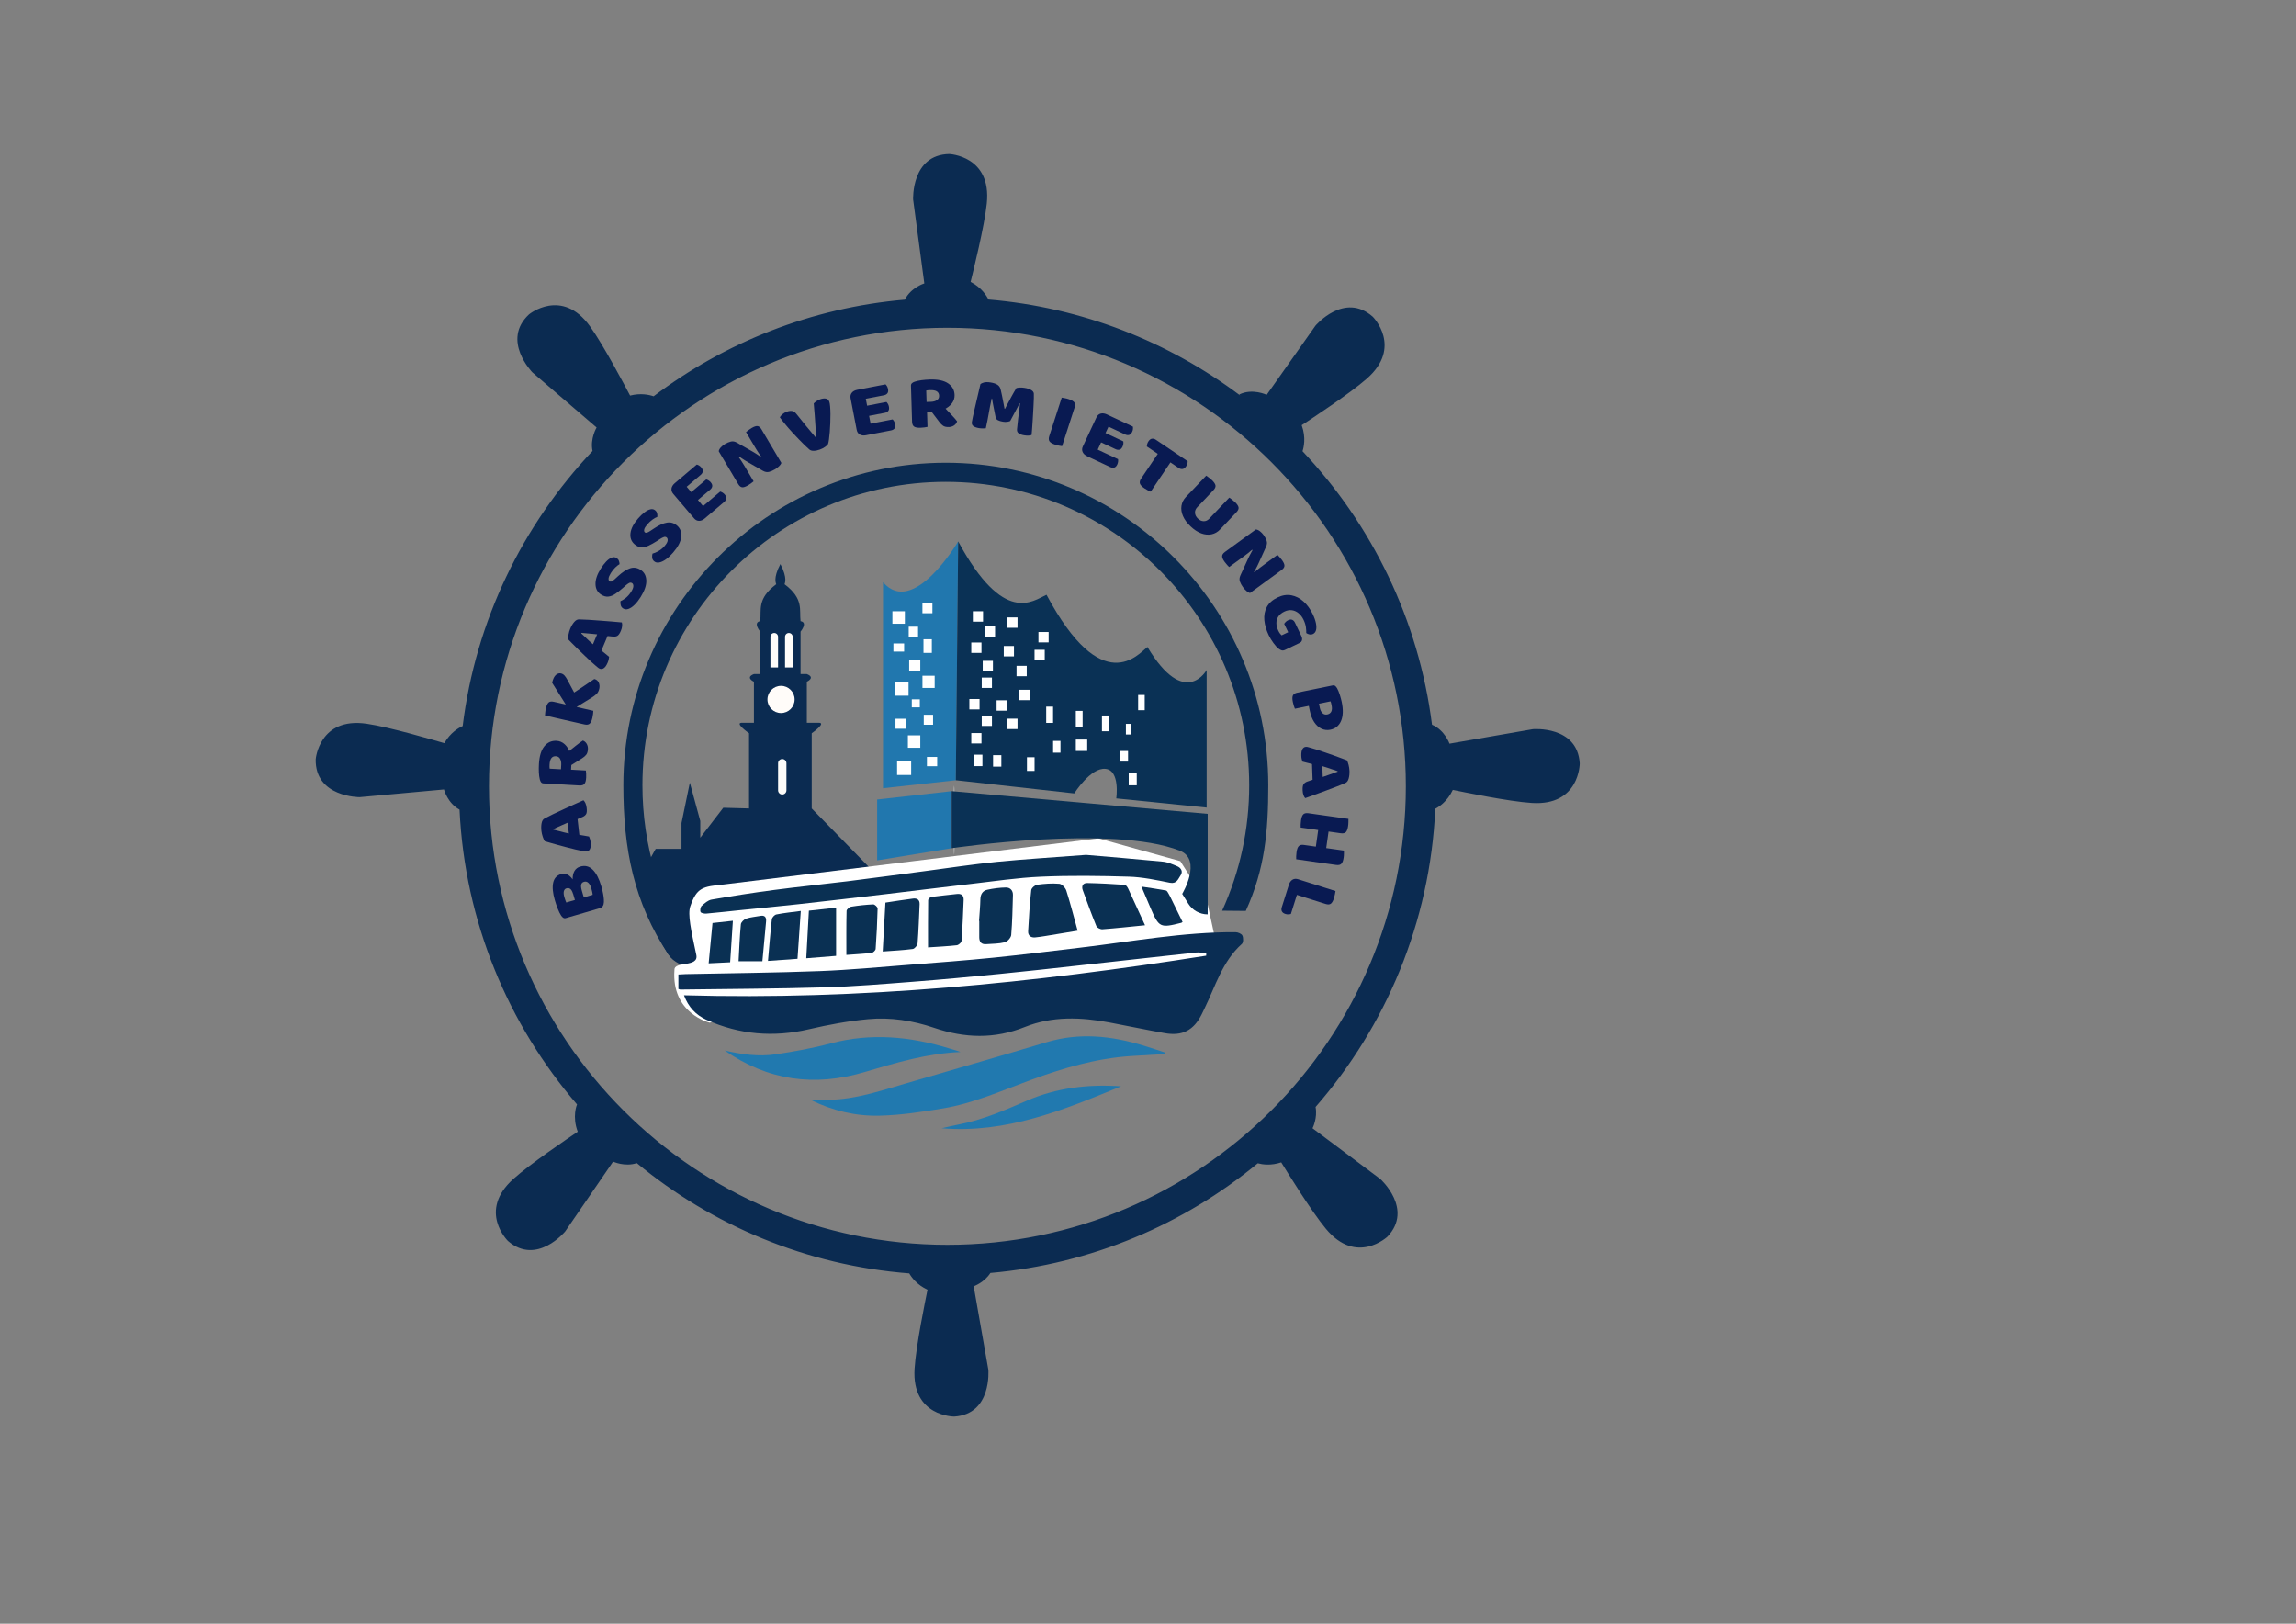 <?xml version="1.0" encoding="utf-8"?>
<!-- Generator: Adobe Illustrator 24.3.0, SVG Export Plug-In . SVG Version: 6.00 Build 0)  -->
<svg version="1.1" id="Layer_1" xmlns="http://www.w3.org/2000/svg" xmlns:xlink="http://www.w3.org/1999/xlink" x="0px" y="0px"
	 viewBox="0 0 841.89 595.28" style="enable-background:new 0 0 841.89 595.28;" xml:space="preserve">
<rect x="0" y="0" width="841.89" height="595.28" fill="#808080" stroke="none"/>
<style type="text/css">
	.st0{fill:#0B2B51;}
	.st1{fill:#FDFCF9;}
	.st2{fill:#FFFCF9;}
	.st3{fill:#FFFDFA;}
	.st4{fill:#FFFFFF;}
	.st5{fill:#2179AF;}
	.st6{fill:#0A2D53;}
	.st7{fill:#0A3053;}
	.st8{fill:#2177AE;}
	.st9{fill:#0A3155;}
	.st10{fill:#0B2F55;}
	.st11{fill:#091A52;}
</style>
<g>
	<path class="st0" d="M286.14,355.11c0,0-34.27,5.08-40.91-4.96c0,0-10.41-16.48-10.15-28.23c1.02-3.32,5.36-10.72,5.36-10.72h9.45
		v-9.45l3.06-14.81l3.83,14.04v6.13l8.43-10.98l9.45,0.26v-27.57c0,0-5.87-4.09-2.3-3.83c1.79,0,4.09-0.01,4.09-0.01v-15.05
		c0,0-3.32-1.53,0-2.81c0.51,0,2.3,0,2.3,0v-15.57c0,0-2.81-3.32,0-3.83c0.51-4.09-1.28-8.17,5.87-13.53c0-0.26-1.28-2.04,1.53-7.4
		c2.81,5.36,1.53,7.15,1.53,7.4c7.15,5.36,5.36,9.45,5.87,13.53c2.81,0.51,0,3.83,0,3.83v15.57c0,0,1.79,0,2.3,0
		c3.32,1.28,0,2.81,0,2.81v15.05c0,0,2.3,0.01,4.09,0.01c3.57-0.26-2.3,3.83-2.3,3.83v27.57l48.63,49.79L286.14,355.11z"/>
	<path class="st1" d="M286.84,291.28L286.84,291.28c-0.85,0-1.53-0.69-1.53-1.53v-9.96c0-0.85,0.69-1.53,1.53-1.53h0
		c0.85,0,1.53,0.69,1.53,1.53v9.96C288.37,290.6,287.69,291.28,286.84,291.28z"/>
	<circle class="st2" cx="286.39" cy="256.43" r="4.98"/>
	<path class="st3" d="M285.31,244.69h-2.81v-11.23c0-0.78,0.63-1.4,1.4-1.4l0,0c0.78,0,1.4,0.63,1.4,1.4V244.69z"/>
	<path class="st3" d="M290.67,244.69h-2.81v-11.23c0-0.78,0.63-1.4,1.4-1.4l0,0c0.78,0,1.4,0.63,1.4,1.4V244.69z"/>
</g>
<path class="st4" d="M260.18,374.92c0,0-14.09-3.36-12.87-19.38c-0.07-3.27,9.01-0.79,8.01-5.47c-1.91-8.93-3.22-14.88-2.19-17.83
	c2.39-6.88,4.49-7.21,12.31-7.99l137.34-16.89l30.01,8.35l10,15.67l5,23.11l-14.56,15.61l-137.16-2.1L260.18,374.92z"/>
<rect x="870.12" y="-32.5" class="st4" width="600.67" height="481.33"/>
<g>
	<path class="st5" d="M427.16,386.41c-4.24,0.26-8.49,0.49-12.73,0.77c-12.65,0.86-24.66,4.42-36.47,8.75
		c-10.61,3.89-20.99,8.56-32.2,10.43c-7.72,1.29-15.53,2.48-23.33,2.66c-8.7,0.2-17.2-1.82-25.28-5.83c2.29,0,4.58,0.03,6.87,0
		c9.73-0.14,18.82-3.28,28.01-5.96c17.26-5.03,34.54-9.99,51.76-15.15c12.05-3.62,23.84-2.33,35.58,1.27
		c2.64,0.81,5.26,1.69,7.89,2.54C427.23,386.06,427.2,386.24,427.16,386.41z"/>
	<path class="st5" d="M265.74,385.13c6.14,1.42,12.4,2.33,18.66,1.4c6.75-1.01,13.51-2.22,20.09-3.98
		c14.82-3.97,29.31-2.58,43.72,1.86c1.32,0.41,2.66,0.75,3.98,1.27c-12.16,0.5-23.68,3.93-35.19,7.36
		C298.69,398.5,281.56,396.19,265.74,385.13z"/>
	<path class="st5" d="M411.06,398.26c-21.06,8.68-42.11,17.35-65.76,15.38c2.08-0.47,4.16-0.99,6.25-1.39
		c8.74-1.68,16.85-5.21,24.94-8.71C387.56,398.75,399.12,397.42,411.06,398.26z"/>
</g>
<g>
	<path class="st6" d="M250.8,364.88c64.63,1.84,128.2-4.5,191.48-14.52c0.01-0.27,0.01-0.54,0.02-0.81
		c-1.19-0.13-2.41-0.49-3.57-0.36c-14.38,1.55-28.76,3.18-43.14,4.76c-9.78,1.08-19.55,2.18-29.34,3.14
		c-10.46,1.03-20.92,2.02-31.39,2.82c-10.89,0.84-21.8,1.76-32.71,2.07c-17.55,0.51-35.12,0.56-52.68,0.8
		c-0.16,0-0.31-0.09-0.72-0.21c0-1.66,0-3.41,0-5.31c0.93-0.05,1.82-0.12,2.71-0.14c16.4-0.35,32.81-0.48,49.2-1.11
		c10.99-0.42,21.96-1.48,32.94-2.33c10.23-0.8,20.46-1.56,30.66-2.59c10.69-1.08,21.35-2.43,32.02-3.69
		c18.87-2.24,37.61-5.74,56.71-5.65c0.89,0,2.22,0.54,2.55,1.22c0.4,0.83,0.4,2.56-0.16,3.07c-7.17,6.39-9.68,15.43-13.68,23.61
		c-0.36,0.74-0.71,1.49-1.08,2.23c-2.93,5.86-7.06,8.04-13.57,6.88c-6.74-1.2-13.44-2.62-20.17-3.89
		c-10.48-1.99-21.02-2.4-31.04,1.62c-11.22,4.5-22.11,4.14-33.34,0.32c-7.79-2.65-15.99-3.94-24.2-3.17
		c-7.28,0.68-14.55,2.04-21.69,3.7c-12.96,3.02-25.42,1.99-37.52-3.44C255.19,372.14,252.41,369.22,250.8,364.88z"/>
	<path class="st7" d="M398.23,313.41c7.63,0.66,17.92,1.49,28.2,2.49c1.76,0.17,3.49,0.96,5.15,1.64c1.51,0.62,2.29,1.96,1.31,3.39
		c-0.9,1.31-1.4,3.22-3.98,2.69c-4.92-1-9.92-2.06-14.91-2.22c-10.75-0.33-21.52-0.47-32.26,0c-8.74,0.38-17.43,1.71-26.14,2.71
		c-10.1,1.16-20.18,2.44-30.27,3.63c-10.92,1.29-21.84,2.56-32.76,3.77c-7.15,0.79-14.31,1.46-21.47,2.19
		c-4.03,0.41-8.05,0.88-12.08,1.23c-0.72,0.06-1.91-0.14-2.12-0.58c-0.28-0.58-0.07-1.82,0.4-2.25c1.05-0.96,2.31-2.07,3.63-2.3
		c7.56-1.31,15.14-2.51,22.75-3.51c9.01-1.19,18.06-2.09,27.08-3.21c9.59-1.19,19.16-2.51,28.74-3.77
		c8.68-1.14,17.34-2.47,26.05-3.35C375.52,314.98,385.52,314.39,398.23,313.41z"/>
	<path class="st7" d="M395.14,341.2c-4.13,0.68-8.01,1.33-11.88,1.96c-1.22,0.2-2.44,0.38-3.67,0.5c-1.62,0.16-2.68-0.67-2.6-2.24
		c0.26-5.03,0.6-10.06,1.14-15.07c0.08-0.76,1.34-1.88,2.17-1.99c2.67-0.37,5.42-0.58,8.1-0.35c0.96,0.08,2.26,1.46,2.59,2.5
		C392.49,331.21,393.7,336,395.14,341.2z"/>
	<path class="st7" d="M419.86,339.21c-5.43,0.54-10.52,1.1-15.62,1.48c-0.73,0.06-1.98-0.56-2.23-1.17
		c-1.78-4.34-3.39-8.76-4.99-13.18c-0.53-1.45,0.04-2.64,1.62-2.61c4.6,0.09,9.19,0.35,13.78,0.66c0.45,0.03,0.99,0.83,1.25,1.38
		C415.7,330.1,417.68,334.45,419.86,339.21z"/>
	<path class="st7" d="M340.28,347.33c0-6.02-0.03-11.69,0.05-17.36c0.01-0.4,0.75-1.09,1.21-1.15c3.09-0.43,6.21-0.7,9.31-1.07
		c1.69-0.2,2.56,0.54,2.5,2.18c-0.2,5.03-0.41,10.05-0.79,15.07c-0.04,0.57-1.09,1.47-1.74,1.54
		C347.4,346.92,343.94,347.08,340.28,347.33z"/>
	<path class="st7" d="M358.99,337.6c0.17-2.64,0.44-5.28,0.49-7.93c0.04-1.86,0.87-3.12,2.55-3.48c2.23-0.48,4.54-0.79,6.82-0.82
		c1.55-0.02,2.62,1.07,2.57,2.77c-0.14,4.88-0.22,9.77-0.63,14.63c-0.08,0.98-1.35,2.42-2.32,2.67c-2.21,0.56-4.57,0.54-6.88,0.7
		c-1.82,0.13-2.53-0.87-2.52-2.58c0.02-1.99,0-3.98,0-5.96C359.05,337.6,359.02,337.6,358.99,337.6z"/>
	<path class="st7" d="M323.66,348.83c0.35-6.24,0.67-11.99,1-17.92c3.52-0.52,6.84-1.08,10.17-1.49c1.41-0.17,2.44,0.42,2.37,2.08
		c-0.22,4.79-0.37,9.58-0.74,14.35c-0.06,0.76-1.08,1.97-1.78,2.06C331.18,348.38,327.64,348.53,323.66,348.83z"/>
	<path class="st7" d="M310.34,350.08c0-5.6-0.05-10.87,0.08-16.14c0.01-0.55,1.02-1.43,1.67-1.53c2.68-0.44,5.39-0.73,8.11-0.85
		c0.54-0.02,1.61,0.98,1.6,1.49c-0.12,4.95-0.37,9.9-0.72,14.84c-0.04,0.53-0.91,1.38-1.47,1.45
		C316.44,349.7,313.24,349.86,310.34,350.08z"/>
	<path class="st7" d="M296.6,333.87c3.41-0.38,6.68-0.74,9.98-1.1c0,5.89,0,11.7,0,17.66c-3.87,0.31-7.3,0.59-10.94,0.88
		C295.96,345.42,296.28,339.76,296.6,333.87z"/>
	<path class="st7" d="M293.63,333.97c-0.42,6.12-0.8,11.68-1.2,17.54c-3.57,0.26-7.06,0.5-10.83,0.77
		c0.47-5.33,0.86-10.31,1.42-15.26c0.08-0.67,0.99-1.64,1.66-1.77C287.47,334.69,290.3,334.41,293.63,333.97z"/>
	<path class="st7" d="M279.55,352.41c-3.12,0-5.82,0-8.73,0c0.25-4.52,0.41-9.04,0.84-13.54c0.07-0.77,1.14-1.8,1.96-2.09
		c1.62-0.56,3.39-0.65,5.09-0.99c1.68-0.34,2.34,0.43,2.2,2C280.49,342.56,280.03,347.32,279.55,352.41z"/>
	<path class="st7" d="M433.63,338.02c-0.33,0.21-0.39,0.27-0.47,0.29c-7.75,1.98-8.19,1.77-11.29-5.44
		c-1.03-2.41-2.05-4.82-3.33-7.83c3.29,0.5,6.16,0.89,8.99,1.43c0.42,0.08,0.75,0.82,1.04,1.31c0.42,0.71,0.76,1.46,1.12,2.2
		C431,332.64,432.3,335.3,433.63,338.02z"/>
	<path class="st7" d="M267.73,352.79c-2.86,0.14-5.29,0.25-7.88,0.38c0.48-5.03,0.93-9.77,1.41-14.78c2.29-0.25,4.6-0.51,7.47-0.82
		C268.38,342.84,268.06,347.71,267.73,352.79z"/>
</g>
<ellipse class="st4" cx="349.87" cy="300.67" rx="0.13" ry="12.74"/>
<path class="st0" d="M562.08,267.32l-30.58,5.32c0,0-1.76-5-6.42-6.95c-4.87-38.56-22.06-73.34-47.48-100.27
	c0.43-1.27,1.36-4.94-0.3-9.54c3.38-2.23,17.5-11.46,23.87-17.05c13.26-11.62,2.22-22.69,2.22-22.69
	c-10.45-9.3-21.04,3.25-21.04,3.25l-17.89,25.36c0,0-5.18-2.51-10.03-0.14c0.08,0.1,0.19,0.23,0.32,0.38
	c-26.17-19.65-57.87-32.31-92.31-35.19c-0.7-1.42-2.55-4.39-6.54-6.46c0.96-3.93,5.05-20.3,5.93-28.73
	c1.84-17.54-13.78-18.16-13.78-18.16c-13.98,0.28-13.23,16.68-13.23,16.68l4.1,30.77c0,0-4.93,1.51-7.12,5.95
	c-34.4,2.98-66.04,15.71-92.14,35.43c-1.67-0.58-4.75-1.25-8.62-0.26c-1.9-3.57-9.75-18.51-14.7-25.39
	c-10.31-14.31-22.37-4.37-22.37-4.37c-10.25,9.52,1.24,21.25,1.24,21.25l23.55,20.22c0,0-2.45,4.06-1.49,8.6
	c-25.57,27.05-42.82,62.05-47.62,100.85c-1.45,0.64-4.49,2.36-6.72,6.27c-3.89-1.13-20.07-5.89-28.46-7.12
	c-17.45-2.56-18.71,13.01-18.71,13.01c-0.3,13.98,16.12,13.91,16.12,13.91l30.91-2.82c0,0,1.32,5.03,5.71,7.39
	c1.94,41.17,17.85,78.74,43.08,108.08c-0.09,0.2-1.84,4.44,0.26,10c-3.35,2.27-17.35,11.69-23.65,17.36
	c-13.11,11.79-1.93,22.71-1.93,22.71c10.57,9.16,20.99-3.52,20.99-3.52l17.56-25.59c0,0,4.29,2,8.69,0.55
	c27.6,22.8,62.13,37.5,99.9,40.43c0.83,1.45,2.8,4.17,6.69,5.99c-0.8,3.97-4.21,20.49-4.74,28.95
	c-1.11,17.6,14.52,17.57,14.52,17.57c13.96-0.86,12.53-17.21,12.53-17.21l-5.37-30.57c0,0,3.88-1.37,6.13-4.89
	c37.04-3.25,70.89-17.8,98.04-40.21c1.71,0.46,4.82,0.92,8.6-0.33c2.13,3.44,10.96,17.82,16.37,24.34
	c11.24,13.59,22.61,2.87,22.61,2.87c9.59-10.18-2.66-21.12-2.66-21.12l-24.85-18.6c0,0,1.9-3.68,1.12-7.8
	c25.77-29.55,42-67.61,43.9-109.34c1.27-0.65,4.4-2.6,6.42-6.91c3.97,0.81,20.48,4.25,28.94,4.79c17.6,1.14,17.6-14.49,17.6-14.49
	C578.43,265.91,562.08,267.32,562.08,267.32z M347.39,456.37c-92.69,0-168.1-75.41-168.1-168.1s75.41-168.1,168.1-168.1
	c92.69,0,168.1,75.41,168.1,168.1S440.09,456.37,347.39,456.37z"/>
<polygon class="st8" points="321.63,293.11 348.96,290.05 348.96,310.96 321.63,315.43 "/>
<path class="st8" d="M351.34,198.49c0,0-16.41,28-27.56,14.94c0,24.98,0,75.54,0,75.54l26.69-2.92L351.34,198.49z"/>
<path class="st9" d="M351.34,198.49l-0.87,87.55l43.43,4.84c0,0,6.04-9.59,11.47-9.01c5.44,0.58,3.94,10.83,3.94,10.83l33.14,3.37
	v-50.44c0,0-7.97,14.49-21.72-8.44c-3.33,2.64-16.58,19.11-37-19.14C378.71,220.3,368.09,229.42,351.34,198.49z"/>
<path class="st9" d="M348.96,290.05l93.87,8.32v36.85l0,0c-2.9,0-5.6-1.5-7.13-3.96l-2.21-3.55c0,0,7.51-12.53-0.89-15.83
	c-24.67-9.71-83.64-0.91-83.64-0.91V290.05z"/>
<rect x="356.72" y="224.1" class="st4" width="3.74" height="3.81"/>
<rect x="369.36" y="226.35" class="st4" width="3.74" height="3.81"/>
<rect x="361.13" y="229.56" class="st4" width="3.74" height="3.81"/>
<rect x="356.14" y="235.55" class="st4" width="3.74" height="3.81"/>
<rect x="368.06" y="236.83" class="st4" width="3.74" height="3.81"/>
<rect x="379.34" y="238.23" class="st4" width="3.74" height="3.81"/>
<rect x="380.77" y="231.7" class="st4" width="3.74" height="3.81"/>
<rect x="372.74" y="244.1" class="st4" width="3.74" height="3.81"/>
<rect x="360.34" y="242.27" class="st4" width="3.74" height="3.81"/>
<rect x="359.98" y="248.4" class="st4" width="3.74" height="3.81"/>
<rect x="355.44" y="256.27" class="st4" width="3.74" height="3.81"/>
<rect x="365.43" y="256.74" class="st4" width="3.74" height="3.81"/>
<rect x="359.98" y="262.33" class="st4" width="3.74" height="3.81"/>
<rect x="369.36" y="263.48" class="st4" width="3.74" height="3.81"/>
<rect x="356.14" y="268.75" class="st4" width="3.74" height="3.81"/>
<rect x="373.78" y="252.88" class="st4" width="3.74" height="3.81"/>
<rect x="357.2" y="276.67" class="st4" width="3.03" height="4.21"/>
<rect x="364.14" y="276.85" class="st4" width="3.03" height="4.21"/>
<rect x="376.56" y="277.61" class="st4" width="2.79" height="5.02"/>
<rect x="383.62" y="259.06" class="st4" width="2.52" height="5.97"/>
<rect x="386.15" y="271.62" class="st4" width="2.7" height="4.32"/>
<rect x="394.48" y="260.62" class="st4" width="2.49" height="5.94"/>
<rect x="394.48" y="271.13" class="st4" width="4.18" height="4.18"/>
<rect x="404.06" y="262.32" class="st4" width="2.61" height="5.77"/>
<rect x="412.84" y="265.38" class="st4" width="2" height="3.9"/>
<rect x="417.33" y="254.78" class="st4" width="2.41" height="5.59"/>
<rect x="410.55" y="275.32" class="st4" width="3.08" height="3.89"/>
<rect x="413.87" y="283.44" class="st4" width="2.95" height="4.46"/>
<rect x="327.22" y="224.1" class="st4" width="4.57" height="4.57"/>
<rect x="338.23" y="221.23" class="st4" width="3.66" height="3.59"/>
<rect x="338.62" y="234.36" class="st4" width="3.06" height="5"/>
<rect x="333.2" y="229.75" class="st4" width="3.43" height="3.63"/>
<rect x="327.59" y="235.9" class="st4" width="3.93" height="2.99"/>
<rect x="333.37" y="242.02" class="st4" width="4.08" height="4.08"/>
<rect x="338.24" y="247.73" class="st4" width="4.48" height="4.48"/>
<rect x="334.33" y="256.39" class="st4" width="2.95" height="2.94"/>
<rect x="338.72" y="262.04" class="st4" width="3.41" height="3.66"/>
<rect x="328.35" y="263.51" class="st4" width="3.8" height="3.66"/>
<rect x="328.29" y="250.2" class="st4" width="4.85" height="4.85"/>
<rect x="332.9" y="269.59" class="st4" width="4.55" height="4.55"/>
<rect x="339.88" y="277.5" class="st4" width="3.76" height="3.41"/>
<rect x="328.94" y="278.96" class="st4" width="5.16" height="5.16"/>
<g>
	<path class="st0" d="M245.23,350.15c-12.88-19.38-16.66-38.89-16.66-62.26c0-65.2,53.04-118.24,118.24-118.24
		c65.2,0,118.24,53.04,118.24,118.24c0,17.04-1.25,30.68-8.25,46.07l-8.67-0.08c6.58-14.48,9.92-29.95,9.92-45.99
		c0-61.34-49.9-111.24-111.24-111.24c-61.34,0-111.24,49.9-111.24,111.24c0,21.98,6.4,43.24,18.52,61.48L245.23,350.15z"/>
</g>
<path class="st10" d="M864.13,181.21"/>
<g>
	<g>
		<path class="st11" d="M213.33,326.47l-2.56,0.58c-0.53-1.8-0.79-3.35-0.8-4.63c-0.01-1.29,0.22-2.33,0.69-3.12s1.17-1.33,2.11-1.6
			c1.75-0.51,3.27-0.13,4.56,1.14c1.3,1.27,2.35,3.3,3.17,6.11c0.14,0.47,0.28,1.04,0.44,1.71c0.16,0.67,0.28,1.35,0.38,2.06
			c0.1,0.7,0.14,1.36,0.12,1.96c-0.05,1.24-0.53,1.99-1.46,2.26l-12.48,3.64c-0.37,0.11-0.7,0.07-0.98-0.12
			c-0.28-0.19-0.53-0.46-0.77-0.81c-0.42-0.63-0.83-1.46-1.23-2.49c-0.41-1.03-0.77-2.08-1.08-3.17c-0.76-2.6-0.96-4.73-0.6-6.38
			c0.36-1.65,1.33-2.71,2.92-3.17c0.89-0.26,1.73-0.16,2.5,0.29c0.78,0.45,1.48,1.21,2.11,2.27s1.17,2.38,1.63,3.96l-1.87,0.75
			c-0.26-0.88-0.59-1.48-0.99-1.8s-0.88-0.39-1.43-0.23c-0.48,0.14-0.8,0.48-0.95,1.03c-0.15,0.54-0.09,1.28,0.18,2.2
			c0.09,0.31,0.2,0.66,0.34,1.05c0.13,0.39,0.25,0.7,0.35,0.91l9.68-2.82c-0.01-0.31-0.07-0.7-0.18-1.16
			c-0.11-0.47-0.22-0.9-0.33-1.29c-0.24-0.82-0.58-1.46-1.04-1.91s-0.99-0.59-1.61-0.41c-0.59,0.17-0.94,0.52-1.05,1.06
			C212.99,324.85,213.07,325.57,213.33,326.47z M209.51,325.51l3.26-0.95l1.85,6.33l-3.26,0.95L209.51,325.51z"/>
		<path class="st11" d="M202.86,303.96l0.02,0.19c0.54,0.13,1.12,0.28,1.76,0.45s1.3,0.34,2,0.52c0.7,0.18,1.43,0.34,2.17,0.5
			l3.2,0.35c0.38,0.09,0.76,0.16,1.12,0.21c0.36,0.06,0.7,0.11,1.03,0.17c0.32,0.06,0.64,0.12,0.94,0.17
			c0.31,0.05,0.6,0.1,0.89,0.16c0.1,0.27,0.21,0.57,0.33,0.9c0.11,0.33,0.19,0.73,0.25,1.2c0.12,1.06,0.05,1.87-0.22,2.44
			c-0.26,0.57-0.68,0.88-1.25,0.95c-0.26,0.03-0.52,0.02-0.79-0.04c-0.27-0.06-0.58-0.12-0.95-0.18c-0.61-0.1-1.4-0.27-2.37-0.51
			c-0.97-0.23-2.02-0.5-3.14-0.79c-1.12-0.29-2.23-0.59-3.31-0.88c-1.08-0.3-2.05-0.57-2.91-0.82s-1.49-0.43-1.9-0.56
			c-0.22-0.34-0.46-0.87-0.71-1.59s-0.41-1.45-0.5-2.17c-0.12-1.06-0.09-2.02,0.08-2.88c0.17-0.86,0.54-1.42,1.11-1.7
			c0.9-0.49,1.95-1.02,3.17-1.6c1.21-0.58,2.48-1.17,3.81-1.78c1.32-0.61,2.61-1.2,3.86-1.77c1.25-0.57,2.38-1.07,3.38-1.51
			c0.27,0.23,0.51,0.59,0.74,1.08s0.37,1.08,0.45,1.78c0.12,1.04,0.05,1.78-0.21,2.21c-0.26,0.44-0.69,0.79-1.3,1.05l-2.57,1.09
			l-2.78,0.96c-0.7,0.29-1.36,0.58-2,0.87s-1.25,0.56-1.83,0.82C203.87,303.49,203.34,303.73,202.86,303.96z M212.68,308.3
			l-3.98-1.77l-0.79-7l3.66-1.09L212.68,308.3z"/>
		<path class="st11" d="M209.52,280.06l-0.43,7.7l-9.81-0.55c-0.39-0.02-0.68-0.17-0.88-0.43c-0.2-0.27-0.35-0.61-0.46-1.02
			c-0.18-0.74-0.3-1.59-0.35-2.55c-0.05-0.96-0.04-1.99,0.02-3.08c0.17-2.94,0.83-5.12,2-6.55c1.17-1.43,2.66-2.09,4.48-1.99
			c1.13,0.06,2.12,0.49,2.97,1.27c0.85,0.78,1.49,1.8,1.93,3.06C209.43,277.17,209.6,278.55,209.52,280.06z M205.7,282.03l0.09-1.6
			c0.05-0.9-0.09-1.64-0.42-2.24c-0.33-0.6-0.85-0.91-1.55-0.95c-0.7-0.04-1.25,0.19-1.64,0.69c-0.39,0.5-0.62,1.32-0.68,2.45
			c-0.02,0.28-0.02,0.52-0.01,0.74c0.01,0.21,0.02,0.44,0.05,0.68L205.7,282.03z M207.2,287.66l0.31-5.59l7.31,0.41
			c0.04,0.24,0.08,0.6,0.11,1.1s0.03,1,0,1.51c-0.06,1.11-0.28,1.88-0.64,2.3c-0.37,0.43-0.98,0.62-1.83,0.57L207.2,287.66z
			 M208.37,281.19l-0.6-5.13c0.58-0.44,1.16-0.89,1.72-1.35c0.56-0.46,1.11-0.89,1.63-1.3c0.52-0.41,1.01-0.78,1.46-1.12
			c0.45-0.34,0.83-0.6,1.16-0.8c0.62,0.25,1.09,0.67,1.41,1.25c0.32,0.58,0.46,1.23,0.42,1.93c-0.05,0.92-0.27,1.6-0.65,2.06
			c-0.38,0.46-0.87,0.88-1.46,1.25L208.37,281.19z"/>
		<path class="st11" d="M211.85,259.29l-1.25,5.46l-10.77-2.46c0.02-0.26,0.06-0.64,0.1-1.14c0.05-0.5,0.12-0.98,0.23-1.44
			c0.24-1.04,0.56-1.75,0.97-2.14c0.41-0.39,1.06-0.48,1.95-0.28L211.85,259.29z M211.24,255.21l-1.17,7.25l-7.62-12.15
			c0.32-1.41,0.79-2.38,1.39-2.88c0.6-0.51,1.22-0.69,1.85-0.55c0.47,0.11,0.88,0.34,1.24,0.71c0.35,0.37,0.73,0.91,1.11,1.63
			L211.24,255.21z M204.33,263.32l1.25-5.46l11.97,2.73c0,0.24-0.02,0.61-0.08,1.1c-0.06,0.49-0.14,0.99-0.25,1.48
			c-0.25,1.08-0.59,1.8-1.02,2.16c-0.43,0.36-1.07,0.45-1.9,0.26L204.33,263.32z M208.12,261.23l1.07-6.45
			c1.9-1.25,3.61-2.39,5.12-3.41s2.71-1.84,3.61-2.44c0.78,0.18,1.32,0.62,1.63,1.32c0.31,0.7,0.37,1.45,0.19,2.24
			c-0.19,0.85-0.54,1.51-1.03,1.96c-0.49,0.46-1.05,0.88-1.67,1.26L208.12,261.23z"/>
		<path class="st11" d="M213.2,232.02l-0.07,0.18c0.41,0.38,0.85,0.79,1.32,1.25c0.47,0.45,0.97,0.93,1.5,1.43
			c0.53,0.5,1.08,1,1.65,1.49l2.63,1.86c0.29,0.26,0.58,0.5,0.87,0.73c0.29,0.22,0.56,0.44,0.81,0.65c0.25,0.21,0.5,0.41,0.74,0.61
			c0.24,0.19,0.47,0.38,0.7,0.57c-0.04,0.28-0.09,0.6-0.15,0.94c-0.06,0.34-0.19,0.73-0.37,1.17c-0.41,0.98-0.87,1.66-1.38,2.03
			c-0.51,0.37-1.02,0.44-1.55,0.22c-0.24-0.1-0.46-0.24-0.67-0.42c-0.21-0.18-0.45-0.39-0.74-0.62c-0.48-0.39-1.09-0.92-1.82-1.6
			c-0.73-0.68-1.52-1.42-2.36-2.22c-0.84-0.8-1.66-1.6-2.46-2.38c-0.8-0.79-1.51-1.49-2.14-2.13c-0.63-0.63-1.09-1.1-1.39-1.41
			c-0.03-0.41,0.02-0.99,0.15-1.74c0.13-0.75,0.34-1.46,0.62-2.13c0.41-0.98,0.9-1.81,1.47-2.47c0.57-0.66,1.17-0.98,1.8-0.95
			c1.02,0.01,2.2,0.06,3.54,0.15c1.34,0.09,2.74,0.19,4.19,0.3c1.45,0.11,2.86,0.22,4.24,0.33c1.37,0.11,2.6,0.22,3.68,0.33
			c0.12,0.33,0.16,0.76,0.12,1.3c-0.04,0.54-0.2,1.13-0.47,1.78c-0.4,0.96-0.83,1.57-1.26,1.83c-0.44,0.26-0.99,0.35-1.64,0.28
			l-2.77-0.29l-2.89-0.52c-0.75-0.08-1.47-0.15-2.17-0.22c-0.7-0.06-1.36-0.12-1.99-0.18S213.73,232.05,213.2,232.02z
			 M219.66,240.59l-2.61-3.49l2.72-6.49l3.73,0.83L219.66,240.59z"/>
		<path class="st11" d="M231.44,216.93c0.56-0.88,0.82-1.59,0.8-2.11c-0.02-0.52-0.19-0.88-0.51-1.07s-0.65-0.21-1.02-0.03
			c-0.36,0.18-0.79,0.48-1.27,0.9l-1.04,0.93c-0.97,0.85-1.89,1.57-2.75,2.15c-0.86,0.58-1.71,0.92-2.56,1.02
			c-0.85,0.1-1.73-0.14-2.64-0.71c-1.34-0.84-2.03-2.1-2.09-3.79c-0.06-1.69,0.58-3.6,1.92-5.73c0.66-1.05,1.33-1.92,2.01-2.63
			c0.68-0.7,1.35-1.18,2-1.43s1.25-0.2,1.8,0.15c0.39,0.25,0.67,0.57,0.83,0.98c0.16,0.4,0.25,0.82,0.26,1.26
			c-0.47,0.26-1,0.67-1.58,1.24s-1.13,1.25-1.62,2.04c-0.51,0.81-0.79,1.47-0.83,1.97s0.09,0.85,0.39,1.04
			c0.24,0.15,0.5,0.15,0.81,0c0.3-0.15,0.66-0.41,1.07-0.78l1.3-1.19c1.55-1.42,2.98-2.35,4.29-2.78c1.31-0.44,2.6-0.26,3.86,0.53
			c1.34,0.84,2.04,2.13,2.12,3.88c0.08,1.75-0.62,3.79-2.08,6.12c-0.69,1.1-1.42,2.03-2.18,2.79s-1.51,1.27-2.25,1.54
			c-0.74,0.27-1.4,0.22-1.98-0.15c-0.46-0.29-0.75-0.68-0.88-1.19c-0.13-0.51-0.17-1-0.11-1.47c0.66-0.29,1.35-0.72,2.06-1.29
			C230.27,218.52,230.9,217.8,231.44,216.93z"/>
		<path class="st11" d="M243.7,200.17c0.68-0.79,1.05-1.44,1.11-1.96c0.05-0.52-0.06-0.9-0.34-1.14c-0.28-0.24-0.61-0.31-1-0.19
			c-0.38,0.12-0.85,0.35-1.4,0.7l-1.17,0.76c-1.09,0.69-2.1,1.26-3.04,1.7c-0.94,0.44-1.83,0.65-2.69,0.61
			c-0.85-0.03-1.69-0.4-2.5-1.11c-1.19-1.03-1.69-2.39-1.49-4.06c0.2-1.68,1.12-3.47,2.77-5.37c0.81-0.94,1.61-1.7,2.39-2.29
			c0.78-0.59,1.51-0.96,2.19-1.11c0.68-0.15,1.26-0.01,1.75,0.42c0.35,0.3,0.58,0.67,0.67,1.09c0.1,0.42,0.12,0.85,0.07,1.28
			c-0.5,0.19-1.09,0.51-1.75,0.98c-0.66,0.47-1.3,1.06-1.92,1.77c-0.63,0.73-1,1.33-1.12,1.82c-0.12,0.49-0.04,0.85,0.22,1.08
			c0.21,0.18,0.48,0.22,0.8,0.12c0.32-0.1,0.71-0.31,1.17-0.61l1.47-0.97c1.75-1.17,3.3-1.87,4.67-2.09
			c1.36-0.23,2.61,0.14,3.73,1.11c1.19,1.03,1.69,2.42,1.5,4.16c-0.19,1.74-1.19,3.65-2.99,5.73c-0.85,0.98-1.71,1.79-2.58,2.42
			c-0.87,0.63-1.69,1.02-2.46,1.18c-0.77,0.15-1.41,0-1.93-0.45c-0.41-0.35-0.64-0.79-0.69-1.31c-0.05-0.52-0.01-1.01,0.11-1.47
			c0.7-0.18,1.45-0.51,2.23-0.96C242.3,201.56,243.03,200.94,243.7,200.17z"/>
		<path class="st11" d="M257.34,184.99l-4.15,3.52l-6.34-7.47c-0.52-0.61-0.72-1.26-0.62-1.96c0.11-0.7,0.51-1.35,1.21-1.94
			c0.39-0.33,0.77-0.62,1.15-0.87c0.38-0.25,0.67-0.43,0.89-0.54L257.34,184.99z M249.91,180.05l-2.47-2.91l8.05-6.83
			c0.25,0.06,0.52,0.17,0.81,0.34c0.29,0.16,0.57,0.4,0.82,0.69c0.44,0.52,0.64,1.02,0.58,1.48c-0.06,0.46-0.31,0.89-0.77,1.27
			L249.91,180.05z M248.13,182.55l4.15-3.52l7.86,9.25c-0.14,0.19-0.37,0.46-0.67,0.79c-0.31,0.33-0.65,0.66-1.04,1
			c-0.7,0.59-1.4,0.89-2.11,0.88c-0.71-0.01-1.32-0.32-1.83-0.93L248.13,182.55z M254.04,184.91l-2.45-2.89l7.37-6.25
			c0.25,0.06,0.52,0.17,0.81,0.34c0.29,0.17,0.57,0.4,0.82,0.69c0.44,0.52,0.64,1.01,0.57,1.47c-0.06,0.45-0.32,0.88-0.78,1.26
			L254.04,184.91z M258.42,190.07l-2.49-2.93l8.15-6.92c0.25,0.06,0.52,0.18,0.83,0.36c0.31,0.18,0.58,0.42,0.84,0.71
			c0.44,0.52,0.64,1.01,0.57,1.47c-0.06,0.45-0.32,0.88-0.78,1.26L258.42,190.07z"/>
		<path class="st11" d="M283.07,163.91l3.45,5.82c-0.13,0.36-0.41,0.75-0.82,1.16c-0.41,0.42-0.96,0.83-1.63,1.23
			s-1.37,0.7-2.08,0.88s-1.46,0.05-2.24-0.39l-5.59-3.22c-0.38-0.23-0.74-0.44-1.07-0.64c-0.33-0.2-0.67-0.42-1-0.65
			c-0.34-0.23-0.71-0.48-1.12-0.76l-4.13,3.65l-3.3-5.55c0.07-0.47,0.32-0.94,0.76-1.42c0.44-0.48,0.96-0.89,1.56-1.25
			c0.68-0.4,1.38-0.69,2.1-0.88s1.46-0.05,2.22,0.38l5.62,3.2c0.37,0.21,0.73,0.42,1.06,0.63c0.34,0.21,0.68,0.43,1.02,0.66
			c0.35,0.23,0.71,0.48,1.11,0.77L283.07,163.91z M266.03,169.62l4.43-2.63c0.51,0.69,0.98,1.36,1.4,2.02
			c0.43,0.65,0.82,1.28,1.17,1.88s0.7,1.19,1.04,1.76l2.26,3.81c-0.17,0.14-0.44,0.36-0.82,0.65c-0.38,0.29-0.79,0.56-1.21,0.81
			c-0.92,0.54-1.64,0.79-2.17,0.72c-0.53-0.06-1.01-0.45-1.44-1.17L266.03,169.62z M283.83,165.2l-4.43,2.63
			c-0.77-1.05-1.44-2.05-2.01-2.98c-0.57-0.94-1.1-1.83-1.6-2.67l-2.24-3.78c0.18-0.15,0.46-0.37,0.84-0.66
			c0.38-0.29,0.77-0.56,1.2-0.81c0.92-0.54,1.64-0.79,2.18-0.72c0.53,0.06,1.01,0.45,1.44,1.17L283.83,165.2z"/>
		<path class="st11" d="M303.62,162.82c-0.2,0.31-0.57,0.66-1.1,1.03c-0.53,0.38-1.15,0.69-1.85,0.95c-0.82,0.3-1.58,0.46-2.27,0.47
			c-0.69,0.01-1.22-0.14-1.58-0.44c-0.46-0.38-1.03-0.9-1.71-1.56c-0.68-0.66-1.42-1.41-2.24-2.26c-0.81-0.85-1.64-1.73-2.48-2.64
			c-0.84-0.92-1.65-1.84-2.41-2.77c-0.77-0.93-1.45-1.8-2.04-2.61c0.19-0.35,0.51-0.72,0.97-1.12c0.46-0.4,0.98-0.71,1.58-0.93
			c0.74-0.27,1.4-0.36,1.97-0.26c0.57,0.1,1.1,0.47,1.59,1.1c1.17,1.5,2.32,2.93,3.45,4.29c1.13,1.35,2.31,2.76,3.53,4.23l0.18-0.07
			c-0.04-1.21-0.11-2.5-0.19-3.88c-0.09-1.37-0.18-2.78-0.29-4.21c-0.1-1.44-0.22-2.85-0.35-4.25c0.3-0.29,0.64-0.57,1.02-0.83
			c0.38-0.26,0.82-0.48,1.32-0.67c0.74-0.27,1.42-0.37,2.05-0.27c0.63,0.09,1.06,0.47,1.31,1.13c0.14,0.37,0.24,0.95,0.31,1.76
			c0.07,0.8,0.11,1.74,0.12,2.79c0.01,1.06-0.01,2.15-0.06,3.29c-0.04,1.14-0.11,2.22-0.19,3.26c-0.08,1.04-0.18,1.96-0.29,2.75
			S303.74,162.47,303.62,162.82z"/>
		<path class="st11" d="M319.09,154.61l-5.34,1.03l-1.86-9.62c-0.15-0.78-0.01-1.45,0.43-2.01c0.44-0.56,1.1-0.92,2-1.1
			c0.5-0.1,0.98-0.16,1.43-0.19c0.45-0.03,0.8-0.04,1.04-0.03L319.09,154.61z M312.27,147.97l5.34-1.03l2.3,11.92
			c-0.22,0.1-0.54,0.22-0.97,0.36s-0.9,0.26-1.4,0.35c-0.9,0.17-1.66,0.08-2.27-0.27c-0.61-0.35-0.99-0.92-1.14-1.71L312.27,147.97z
			 M315.05,146.66l-0.72-3.75l10.37-2c0.19,0.17,0.37,0.4,0.54,0.69c0.17,0.29,0.3,0.62,0.37,1.01c0.13,0.67,0.06,1.2-0.22,1.57
			c-0.28,0.38-0.71,0.62-1.29,0.73L315.05,146.66z M316.26,152.92l-0.72-3.72l9.49-1.83c0.19,0.17,0.37,0.4,0.54,0.69
			c0.17,0.29,0.3,0.62,0.37,1.01c0.13,0.67,0.06,1.19-0.22,1.56c-0.28,0.37-0.71,0.6-1.3,0.72L316.26,152.92z M317.54,159.56
			l-0.73-3.77l10.49-2.03c0.19,0.17,0.37,0.41,0.55,0.72c0.18,0.31,0.3,0.65,0.38,1.03c0.13,0.67,0.06,1.19-0.22,1.56
			c-0.28,0.37-0.71,0.6-1.3,0.72L317.54,159.56z"/>
		<path class="st11" d="M342.04,150.99l-7.71,0.24l-0.3-9.82c-0.01-0.39,0.11-0.69,0.36-0.92s0.57-0.4,0.98-0.55
			c0.72-0.24,1.56-0.43,2.51-0.56c0.96-0.13,1.98-0.21,3.07-0.25c2.94-0.09,5.18,0.38,6.7,1.42c1.53,1.04,2.32,2.47,2.37,4.29
			c0.03,1.13-0.3,2.15-1.01,3.07c-0.71,0.91-1.67,1.64-2.88,2.19C344.91,150.65,343.55,150.95,342.04,150.99z M334.27,149.34
			l5.6-0.17l0.22,7.32c-0.23,0.06-0.59,0.13-1.08,0.2c-0.49,0.07-0.99,0.11-1.5,0.13c-1.11,0.03-1.89-0.11-2.35-0.44
			c-0.46-0.33-0.7-0.92-0.73-1.77L334.27,149.34z M339.75,147.36l1.6-0.05c0.9-0.03,1.63-0.23,2.19-0.61
			c0.56-0.38,0.84-0.92,0.81-1.63c-0.02-0.7-0.3-1.23-0.83-1.58s-1.37-0.5-2.5-0.47c-0.28,0.01-0.52,0.03-0.73,0.05
			c-0.21,0.03-0.44,0.06-0.67,0.1L339.75,147.36z M340.82,149.95l5.06-1.05c0.49,0.54,0.98,1.08,1.49,1.6
			c0.51,0.52,0.99,1.03,1.44,1.52c0.45,0.49,0.87,0.94,1.24,1.35c0.38,0.42,0.67,0.78,0.9,1.09c-0.19,0.64-0.57,1.14-1.12,1.51
			c-0.55,0.37-1.18,0.57-1.89,0.59c-0.92,0.03-1.62-0.13-2.11-0.46c-0.49-0.34-0.95-0.79-1.37-1.35L340.82,149.95z"/>
		<path class="st11" d="M370.41,154.35c-0.3,0.14-0.68,0.24-1.13,0.3c-0.45,0.06-0.96,0.04-1.53-0.05c-0.76-0.12-1.37-0.3-1.84-0.55
			s-0.75-0.58-0.83-1.01c-0.33-1.73-0.61-3.11-0.83-4.16c-0.22-1.05-0.38-1.97-0.47-2.75l-0.16-0.02c-0.23,1.07-0.44,2.05-0.61,2.93
			c-0.17,0.88-0.33,1.74-0.47,2.57c-0.14,0.83-0.3,1.68-0.47,2.55s-0.37,1.82-0.6,2.85c-0.29,0.03-0.66,0.05-1.11,0.05
			c-0.45,0-0.9-0.03-1.34-0.1c-0.91-0.14-1.6-0.39-2.09-0.73c-0.49-0.34-0.67-0.85-0.57-1.53c0.07-0.46,0.19-1.08,0.36-1.87
			c0.17-0.79,0.37-1.68,0.6-2.67c0.23-0.99,0.47-2.02,0.72-3.11c0.25-1.09,0.5-2.17,0.76-3.23c0.26-1.07,0.49-2.06,0.7-2.99
			c0.21-0.21,0.62-0.41,1.23-0.59c0.61-0.18,1.43-0.19,2.47-0.03c1.12,0.18,1.97,0.47,2.57,0.87c0.59,0.4,0.97,0.97,1.14,1.69
			c0.16,0.63,0.32,1.36,0.49,2.21c0.17,0.84,0.33,1.7,0.5,2.56c0.17,0.86,0.31,1.63,0.44,2.31l0.16,0.03
			c0.75-1.44,1.49-2.85,2.24-4.22c0.75-1.38,1.4-2.51,1.95-3.4c0.34-0.1,0.77-0.15,1.29-0.18c0.52-0.02,1.08,0.02,1.67,0.11
			c1.03,0.16,1.85,0.43,2.47,0.8c0.61,0.37,0.93,0.81,0.96,1.32c0.03,0.38,0.03,0.95,0,1.72c-0.02,0.77-0.06,1.64-0.11,2.63
			c-0.05,0.99-0.1,2.02-0.17,3.09c-0.06,1.07-0.12,2.11-0.19,3.11s-0.13,1.91-0.19,2.72c-0.06,0.81-0.12,1.44-0.17,1.9
			c-0.39,0.13-0.78,0.2-1.19,0.22c-0.4,0.02-0.91-0.02-1.52-0.11c-0.78-0.12-1.43-0.35-1.95-0.68c-0.52-0.33-0.75-0.84-0.68-1.55
			c0.13-1.35,0.26-2.61,0.4-3.77s0.28-2.22,0.41-3.18c0.13-0.96,0.23-1.8,0.3-2.52l-0.16-0.03c-0.32,0.68-0.77,1.53-1.34,2.55
			C371.95,151.45,371.25,152.76,370.41,154.35z"/>
		<path class="st11" d="M387.89,150.17l5.33,1.72l-3.78,11.68c-0.24-0.02-0.6-0.08-1.09-0.18c-0.48-0.1-0.97-0.23-1.46-0.38
			c-1.06-0.34-1.74-0.74-2.06-1.21s-0.35-1.1-0.09-1.92L387.89,150.17z M391.24,158.01l-5.33-1.72l3.4-10.52
			c0.25,0.04,0.63,0.11,1.13,0.2c0.5,0.09,0.97,0.21,1.42,0.36c1.01,0.33,1.7,0.71,2.05,1.16c0.35,0.44,0.38,1.1,0.1,1.96
			L391.24,158.01z"/>
		<path class="st11" d="M401.21,154.78l4.93,2.31l-5.15,10.99c-0.24-0.05-0.57-0.14-1-0.28c-0.43-0.14-0.88-0.32-1.34-0.54
			c-0.83-0.39-1.39-0.91-1.67-1.55c-0.29-0.65-0.26-1.33,0.08-2.05L401.21,154.78z M402.81,164.18l-4.92-2.31l4.16-8.87
			c0.34-0.72,0.85-1.18,1.53-1.37c0.68-0.19,1.44-0.1,2.27,0.29c0.46,0.22,0.89,0.45,1.27,0.69s0.67,0.44,0.86,0.59L402.81,164.18z
			 M398.64,167.27l1.63-3.48l9.68,4.54c0.05,0.25,0.05,0.55,0.02,0.9c-0.04,0.35-0.14,0.7-0.3,1.06c-0.29,0.62-0.66,1-1.1,1.13
			c-0.44,0.13-0.93,0.07-1.47-0.18L398.64,167.27z M401.52,161.14l1.61-3.43l8.75,4.1c0.05,0.25,0.06,0.54,0.03,0.88
			c-0.03,0.34-0.12,0.68-0.29,1.03c-0.29,0.62-0.66,1-1.1,1.13s-0.93,0.07-1.47-0.18L401.52,161.14z M404.22,155.37l1.62-3.45
			l9.56,4.48c0.05,0.25,0.06,0.54,0.03,0.88c-0.03,0.34-0.12,0.68-0.29,1.03c-0.29,0.62-0.66,1-1.1,1.14
			c-0.44,0.14-0.94,0.08-1.48-0.17L404.22,155.37z"/>
		<path class="st11" d="M424.95,165.77l4.64,3.13l-7.66,11.36c-0.23-0.08-0.56-0.24-1-0.47c-0.44-0.23-0.87-0.49-1.29-0.77
			c-0.92-0.62-1.47-1.2-1.65-1.73s-0.03-1.16,0.45-1.86L424.95,165.77z M431.54,166.42l-2.18,3.23l-8.83-5.96
			c-0.01-0.25,0.03-0.55,0.12-0.89c0.09-0.34,0.24-0.68,0.46-1c0.39-0.58,0.83-0.91,1.29-0.97c0.47-0.06,0.95,0.07,1.45,0.4
			L431.54,166.42z M424.47,166.36l2.18-3.23l8.84,5.96c0.01,0.25-0.03,0.55-0.12,0.89c-0.09,0.34-0.24,0.68-0.46,1
			c-0.38,0.57-0.81,0.89-1.29,0.96c-0.47,0.07-0.96-0.06-1.45-0.39L424.47,166.36z"/>
		<path class="st11" d="M436.54,192.96c-1.3-1.24-2.22-2.5-2.78-3.79c-0.55-1.29-0.73-2.54-0.54-3.75c0.19-1.2,0.74-2.29,1.66-3.26
			l1.17-1.23l4.06,3.86l-1.11,1.17c-0.6,0.63-0.87,1.33-0.82,2.09s0.41,1.45,1.06,2.07s1.35,0.94,2.12,0.96
			c0.76,0.02,1.44-0.29,2.04-0.92l1.11-1.17l4.06,3.86l-1.17,1.23c-0.92,0.97-1.98,1.58-3.17,1.82s-2.45,0.13-3.77-0.36
			C439.15,195.06,437.84,194.2,436.54,192.96z M439.6,185.34l-4.06-3.86l6.75-7.1c0.21,0.15,0.52,0.37,0.93,0.67
			s0.78,0.61,1.12,0.93c0.77,0.73,1.22,1.38,1.34,1.93c0.12,0.55-0.13,1.16-0.76,1.82L439.6,185.34z M448.02,193.43l-4.06-3.86
			l6.79-7.14c0.21,0.15,0.52,0.37,0.93,0.67s0.78,0.61,1.12,0.93c0.77,0.73,1.22,1.38,1.34,1.93c0.12,0.55-0.13,1.16-0.76,1.82
			L448.02,193.43z"/>
		<path class="st11" d="M456.54,196.99l3.03,4.17c-0.64,0.57-1.27,1.1-1.88,1.58s-1.2,0.93-1.76,1.34c-0.56,0.41-1.12,0.81-1.66,1.2
			l-3.58,2.6c-0.16-0.15-0.4-0.4-0.72-0.76c-0.33-0.36-0.63-0.73-0.92-1.13c-0.63-0.86-0.93-1.56-0.92-2.1
			c0.01-0.54,0.36-1.05,1.03-1.54L456.54,196.99z M463.81,213.43l-5.47,3.98c-0.37-0.1-0.78-0.33-1.24-0.7s-0.91-0.87-1.38-1.51
			c-0.46-0.64-0.82-1.3-1.07-1.99c-0.25-0.69-0.19-1.44,0.18-2.27l2.69-5.87c0.19-0.4,0.37-0.78,0.54-1.13
			c0.17-0.35,0.36-0.7,0.56-1.06s0.42-0.75,0.65-1.19l-4.01-3.77l5.22-3.8c0.48,0.02,0.97,0.23,1.48,0.62
			c0.51,0.39,0.98,0.87,1.39,1.44c0.46,0.64,0.82,1.31,1.07,2.01c0.25,0.7,0.19,1.45-0.18,2.24l-2.67,5.9
			c-0.17,0.39-0.35,0.76-0.53,1.12c-0.18,0.35-0.37,0.71-0.56,1.08c-0.19,0.36-0.41,0.76-0.66,1.17L463.81,213.43z M462.6,214.31
			l-3.03-4.17c0.98-0.87,1.9-1.63,2.78-2.28c0.88-0.65,1.72-1.27,2.51-1.85l3.56-2.59c0.17,0.17,0.41,0.43,0.73,0.77
			c0.32,0.35,0.62,0.72,0.91,1.12c0.63,0.86,0.93,1.56,0.92,2.1c-0.01,0.54-0.36,1.05-1.03,1.54L462.6,214.31z"/>
		<path class="st11" d="M476.48,235.74l-5.17,2.47c-0.52,0.25-0.95,0.33-1.31,0.23s-0.76-0.31-1.21-0.66
			c-0.53-0.41-1.13-1.08-1.83-2.02s-1.28-1.91-1.77-2.93c-0.88-1.85-1.41-3.66-1.58-5.43c-0.17-1.78,0.13-3.39,0.89-4.84
			c0.76-1.45,2.09-2.63,3.96-3.53c1.76-0.84,3.45-1.1,5.09-0.78c1.63,0.32,3.12,1.08,4.46,2.3s2.46,2.76,3.35,4.62
			c0.58,1.21,0.97,2.32,1.17,3.32c0.2,1,0.21,1.84,0.03,2.52c-0.18,0.68-0.55,1.15-1.1,1.41c-0.42,0.2-0.85,0.25-1.3,0.16
			c-0.45-0.09-0.84-0.26-1.18-0.5c0.02-0.6-0.03-1.32-0.14-2.17c-0.12-0.84-0.4-1.74-0.85-2.68c-0.49-1.02-1.11-1.83-1.86-2.44
			c-0.75-0.61-1.57-0.97-2.46-1.08c-0.88-0.11-1.79,0.06-2.71,0.5c-1,0.48-1.75,1.09-2.23,1.83c-0.48,0.74-0.71,1.55-0.7,2.44
			s0.25,1.81,0.7,2.75c0.2,0.42,0.42,0.78,0.64,1.06c0.23,0.28,0.42,0.49,0.57,0.63l2.41-1.15l-1.48-3.09
			c0.13-0.2,0.32-0.43,0.57-0.68s0.54-0.45,0.88-0.61c0.6-0.29,1.11-0.34,1.53-0.15c0.42,0.19,0.75,0.53,0.99,1.04l2.33,4.88
			c0.28,0.58,0.35,1.09,0.23,1.54C477.29,235.16,476.98,235.5,476.48,235.74z"/>
		<path class="st11" d="M480.86,252.87l1.12,5.49l-7.17,1.47c-0.1-0.22-0.23-0.56-0.38-1.03c-0.15-0.47-0.28-0.96-0.38-1.46
			c-0.22-1.09-0.21-1.88,0.04-2.39c0.25-0.51,0.79-0.85,1.62-1.02L480.86,252.87z M480.28,260.6l-1.49-7.3l9.85-2.01
			c0.38-0.08,0.7-0.01,0.96,0.19c0.26,0.21,0.49,0.5,0.7,0.87c0.36,0.67,0.7,1.48,1,2.44c0.3,0.96,0.53,1.83,0.69,2.6
			c0.59,2.86,0.5,5.17-0.26,6.93c-0.76,1.76-2.06,2.82-3.89,3.2c-1.18,0.24-2.28,0.12-3.3-0.37c-1.02-0.49-1.9-1.29-2.64-2.4
			S480.62,262.25,480.28,260.6z M483.64,257.99l0.31,1.5c0.17,0.86,0.5,1.51,0.99,1.97c0.48,0.46,1.07,0.61,1.76,0.47
			c0.69-0.14,1.17-0.5,1.45-1.06s0.31-1.32,0.12-2.26c-0.07-0.33-0.13-0.61-0.18-0.83c-0.05-0.22-0.12-0.44-0.21-0.66L483.64,257.99
			z"/>
		<path class="st11" d="M490.47,282.91l-0.01-0.19c-0.53-0.17-1.1-0.37-1.72-0.58s-1.27-0.44-1.96-0.67
			c-0.69-0.23-1.39-0.45-2.13-0.66l-3.17-0.59c-0.38-0.11-0.74-0.21-1.1-0.3c-0.36-0.08-0.69-0.17-1.01-0.25
			c-0.32-0.08-0.63-0.16-0.93-0.24s-0.59-0.15-0.87-0.23c-0.08-0.27-0.17-0.58-0.26-0.92c-0.09-0.34-0.14-0.74-0.15-1.21
			c-0.04-1.07,0.1-1.87,0.4-2.42c0.31-0.54,0.75-0.83,1.32-0.85c0.26-0.01,0.52,0.02,0.78,0.1c0.26,0.08,0.57,0.16,0.93,0.26
			c0.6,0.15,1.37,0.38,2.32,0.69c0.95,0.31,1.97,0.65,3.07,1.03c1.1,0.38,2.18,0.76,3.23,1.13s2,0.72,2.84,1.04
			c0.84,0.31,1.45,0.55,1.85,0.7c0.2,0.36,0.39,0.9,0.59,1.64c0.19,0.74,0.3,1.47,0.33,2.2c0.04,1.07-0.06,2.02-0.3,2.86
			c-0.24,0.84-0.65,1.38-1.24,1.61c-0.93,0.42-2.03,0.87-3.28,1.35c-1.26,0.48-2.57,0.98-3.93,1.48c-1.37,0.51-2.69,1-3.99,1.47
			c-1.29,0.47-2.45,0.89-3.48,1.24c-0.25-0.25-0.47-0.62-0.65-1.13c-0.18-0.51-0.29-1.11-0.31-1.81c-0.04-1.04,0.09-1.78,0.38-2.19
			c0.29-0.42,0.75-0.73,1.37-0.95l2.64-0.89l2.84-0.74c0.72-0.24,1.4-0.48,2.06-0.71c0.66-0.24,1.29-0.46,1.88-0.68
			C489.43,283.3,489.97,283.1,490.47,282.91z M481.01,277.83l3.83,2.07l0.25,7.04l-3.73,0.8L481.01,277.83z"/>
		<path class="st11" d="M488.23,311.2l-0.78,5.54l-12.16-1.72c-0.02-0.24-0.03-0.61-0.01-1.1c0.01-0.49,0.06-0.99,0.13-1.5
			c0.16-1.1,0.43-1.85,0.84-2.24c0.4-0.4,1.03-0.54,1.87-0.41L488.23,311.2z M489.87,299.57l-0.78,5.54l-12.16-1.72
			c-0.02-0.24-0.03-0.61-0.01-1.1c0.01-0.49,0.06-0.99,0.13-1.5c0.16-1.1,0.43-1.84,0.84-2.24c0.4-0.4,1.03-0.53,1.87-0.41
			L489.87,299.57z M481.08,315.85l0.78-5.55l10.94,1.54c0,0.26,0,0.64-0.01,1.15s-0.04,0.99-0.11,1.46
			c-0.15,1.06-0.42,1.79-0.82,2.21c-0.4,0.42-1.04,0.56-1.95,0.44L481.08,315.85z M482.04,313.59l1.76-12.45l3.8,0.54l-1.76,12.45
			L482.04,313.59z M482.72,304.22l0.78-5.55l10.94,1.54c0,0.26,0,0.64-0.01,1.15s-0.04,0.99-0.11,1.46
			c-0.15,1.06-0.41,1.79-0.79,2.22c-0.38,0.42-1.02,0.57-1.92,0.44L482.72,304.22z"/>
		<path class="st11" d="M472.59,324.4l3.74,1.18l-2.99,9.49c-0.24,0.08-0.54,0.13-0.89,0.15c-0.36,0.02-0.72-0.03-1.09-0.14
			c-0.66-0.21-1.09-0.52-1.31-0.95s-0.23-0.92-0.06-1.49L472.59,324.4z M485.3,325.28l-1.68,5.34l-11.58-3.65l0.55-2.58
			c0.28-0.88,0.71-1.5,1.32-1.87c0.6-0.37,1.28-0.43,2.05-0.19L485.3,325.28z M477.48,328.69l1.68-5.34l10.54,3.32
			c-0.04,0.25-0.11,0.63-0.2,1.13c-0.09,0.5-0.2,0.97-0.34,1.42c-0.32,1.02-0.7,1.7-1.14,2.06c-0.44,0.35-1.1,0.39-1.96,0.12
			L477.48,328.69z"/>
	</g>
</g>
</svg>
